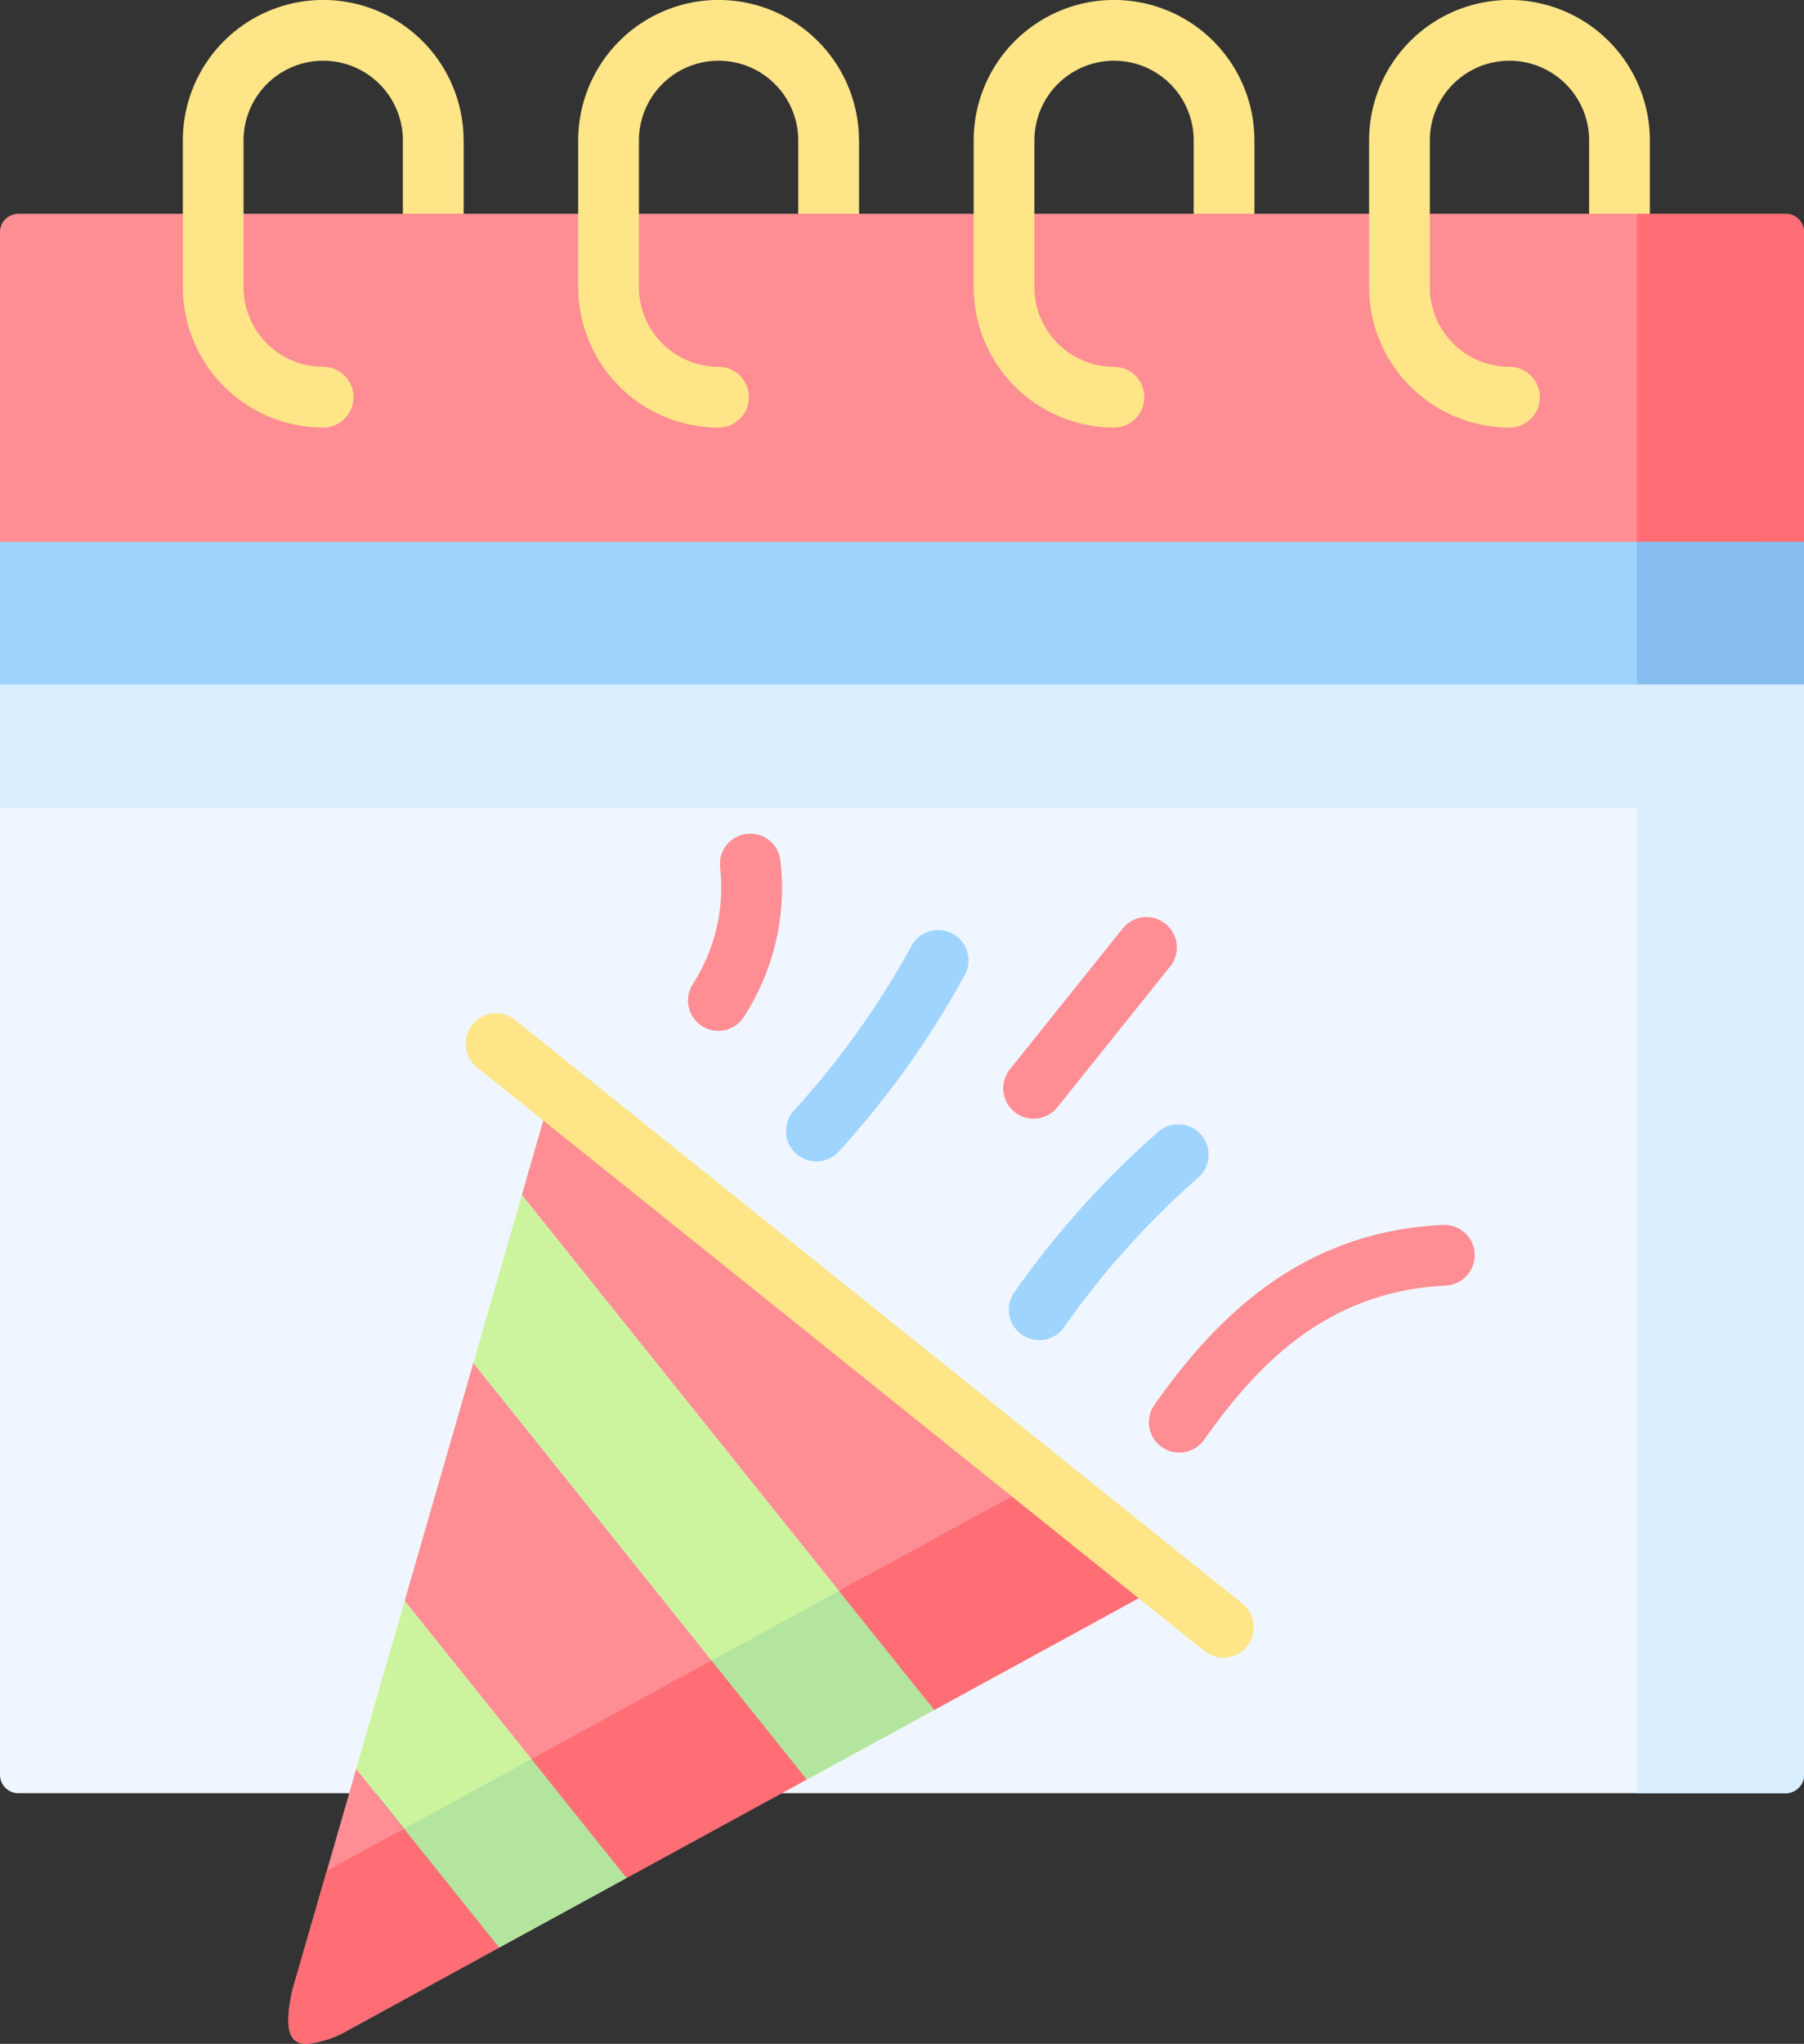<svg xmlns="http://www.w3.org/2000/svg" width="118.426" height="134.097" viewBox="0 0 118.426 134.097"><rect x="0" y="0" width="118.426" height="134.097" fill="#333333" stroke="none"/><defs><style>.a{fill:#eff6ff;}.a,.b,.c,.d,.h,.i,.j,.k{fill-rule:evenodd;}.b,.f{fill:#fe8d94;}.c{fill:#ccf49f;}.d,.g{fill:#9fd4fe;}.e{fill:#fde588;}.h{fill:#ff6d75;}.i{fill:#b3e59f;}.j{fill:#85beef;}.k{fill:#d9eeff;}</style></defs><g transform="translate(-29.918)"><g transform="translate(29.918 42.251)"><path class="a" d="M148.344,235.512V161.319H29.919v74.193a1.209,1.209,0,0,0,1.206,1.206H147.139A1.209,1.209,0,0,0,148.344,235.512Z" transform="translate(-29.919 -161.319)"/></g><g transform="translate(64.177 71.44)"><path class="b" d="M203.1,305.149l-40.369-32.383-2.012,6.962,27.071,33.785Z" transform="translate(-160.723 -272.766)"/></g><g transform="translate(60.99 78.402)"><path class="c" d="M178.813,333.132l-27.071-33.785-3.187,11.031L170.45,337.7Z" transform="translate(-148.555 -299.347)"/></g><g transform="translate(56.484 89.432)"><path class="b" d="M157.752,368.784l-21.895-27.32-4.506,15.6,10.111,12.613,4.461,5.56,10.186-5.56Z" transform="translate(-131.352 -341.464)"/></g><g transform="translate(53.297 105.036)"><path class="c" d="M132.481,413.655,122.37,401.042l-3.187,11.023,1.273,1.59,8.122,10.126,8.363-4.566Z" transform="translate(-119.183 -401.042)"/></g><g transform="translate(48.848 116.06)"><path class="b" d="M116.04,454.846l-8.122-10.126-1.273-1.59-.452,1.59-3.737,12.929c-.52,2.411-.279,3.5.9,3.519h.068a6.731,6.731,0,0,0,2.418-.746Z" transform="translate(-102.196 -443.13)"/></g><g transform="translate(29.918 32.9)"><path class="d" d="M29.919,137.628H148.344v-12.01H29.919Z" transform="translate(-29.919 -125.618)"/></g><g transform="translate(29.918 14.026)"><path class="b" d="M70.122,75.08h78.222V54.76a1.209,1.209,0,0,0-1.206-1.206H31.124a1.209,1.209,0,0,0-1.206,1.206V75.08Z" transform="translate(-29.918 -53.554)"/></g><g transform="translate(41.924)"><path class="e" d="M94.191,9.213v4.814H90.2V9.213a5.228,5.228,0,0,0-10.457,0V18.84a5.229,5.229,0,0,0,5.223,5.226,1.993,1.993,0,1,1,0,3.987,9.221,9.221,0,0,1-9.21-9.213V9.213a9.215,9.215,0,0,1,18.431,0Z" transform="translate(-75.76)"/></g><g transform="translate(67.88)"><path class="e" d="M193.292,9.213v4.814H189.3V9.213a5.228,5.228,0,0,0-10.457,0V18.84a5.231,5.231,0,0,0,5.223,5.226,1.993,1.993,0,1,1,0,3.987,9.221,9.221,0,0,1-9.21-9.213V9.213a9.215,9.215,0,0,1,18.431,0Z" transform="translate(-174.861)"/></g><g transform="translate(93.836)"><path class="e" d="M292.394,9.213v4.814h-3.987V9.213a5.228,5.228,0,0,0-10.457,0V18.84a5.231,5.231,0,0,0,5.223,5.226,1.993,1.993,0,0,1,0,3.987,9.223,9.223,0,0,1-9.21-9.213V9.213a9.215,9.215,0,0,1,18.431,0Z" transform="translate(-273.963)"/></g><g transform="translate(119.791)"><path class="e" d="M391.5,9.213v4.814h-3.987V9.213a5.228,5.228,0,0,0-10.457,0V18.84a5.235,5.235,0,0,0,5.231,5.226,1.993,1.993,0,1,1,0,3.987,9.226,9.226,0,0,1-9.218-9.213V9.213a9.215,9.215,0,0,1,18.431,0Z" transform="translate(-373.066)"/></g><g transform="translate(95.779 60.141)"><path class="f" d="M283.377,242.879a1.994,1.994,0,0,1-1.554-3.241l7.429-9.268a1.994,1.994,0,0,1,3.111,2.494l-7.429,9.268A1.99,1.99,0,0,1,283.377,242.879Z" transform="translate(-281.385 -229.624)"/></g><g transform="translate(81.517 61.068)"><path class="g" d="M228.921,248.294a1.993,1.993,0,0,1-1.5-3.305,55.769,55.769,0,0,0,7.7-10.754,1.994,1.994,0,1,1,3.534,1.845,59.429,59.429,0,0,1-8.23,11.533A1.991,1.991,0,0,1,228.921,248.294Z" transform="translate(-226.928 -233.164)"/></g><g transform="translate(96.141 73.748)"><path class="g" d="M284.757,295.755a1.994,1.994,0,0,1-1.6-3.175,59.221,59.221,0,0,1,9.471-10.532,1.994,1.994,0,0,1,2.565,3.053,55.55,55.55,0,0,0-8.823,9.841A1.992,1.992,0,0,1,284.757,295.755Z" transform="translate(-282.765 -281.581)"/></g><g transform="translate(105.34 80.364)"><path class="f" d="M319.882,321.782a1.994,1.994,0,0,1-1.624-3.148c3.727-5.248,9.247-11.332,18.928-11.792a1.993,1.993,0,0,1,.189,3.982c-7.916.377-12.463,5.326-15.866,10.118a1.992,1.992,0,0,1-1.627.839Z" transform="translate(-317.89 -306.84)"/></g><g transform="translate(75.082 54.694)"><path class="f" d="M204.351,221.766a1.994,1.994,0,0,1-1.712-3.011,11.691,11.691,0,0,0,1.828-7.709,1.993,1.993,0,0,1,3.962-.448,15.586,15.586,0,0,1-2.361,10.193,1.993,1.993,0,0,1-1.716.976Z" transform="translate(-202.359 -208.828)"/></g><g transform="translate(48.848 119.978)"><path class="h" d="M104.717,460.862l-2.26,7.828c-.52,2.411-.279,3.5.9,3.519h.068a6.731,6.731,0,0,0,2.418-.746l10.2-5.576-6.254-7.8Z" transform="translate(-102.197 -458.089)"/></g><g transform="translate(56.439 115.411)"><path class="i" d="M131.179,445.221l6.254,7.8,8.363-4.566-4.461-5.56-1.793-2.238-4.091,2.238Z" transform="translate(-131.179 -440.655)"/></g><g transform="translate(64.802 108.947)"><path class="h" d="M163.111,422.437l1.793,2.238,4.461,5.56,10.186-5.56,1.642-.9-6.254-7.806Z" transform="translate(-163.111 -415.973)"/></g><g transform="translate(76.631 104.381)"><path class="i" d="M208.275,403.105l6.254,7.806,8.363-4.566-6.254-7.806Z" transform="translate(-208.275 -398.539)"/></g><g transform="translate(84.995 97.148)"><path class="h" d="M240.207,378.155l6.254,7.806,15.31-8.364-8.325-6.676Z" transform="translate(-240.207 -370.922)"/></g><g transform="translate(137.373 14.026)"><path class="h" d="M440.2,53.554V75.08h10.97V54.76a1.209,1.209,0,0,0-1.206-1.206H440.2Z" transform="translate(-440.196 -53.554)"/></g><g transform="translate(137.373 35.553)"><path class="j" d="M440.2,135.744V145.1h10.97v-9.358Z" transform="translate(-440.196 -135.744)"/></g><g transform="translate(137.373 44.911)"><path class="k" d="M440.2,171.474v72.739h9.765a1.209,1.209,0,0,0,1.206-1.206V171.474Z" transform="translate(-440.196 -171.474)"/></g><g transform="translate(29.918 44.911)"><path class="k" d="M29.919,171.474H148.344V179.6H29.919Z" transform="translate(-29.919 -171.474)"/></g><g transform="translate(60.526 66.508)"><path class="e" d="M196.482,296.183a1.984,1.984,0,0,1-1.246-.438l-47.708-38.261a1.994,1.994,0,1,1,2.495-3.11l47.707,38.261a1.994,1.994,0,0,1-1.249,3.549Z" transform="translate(-146.782 -253.935)"/></g></g></svg>